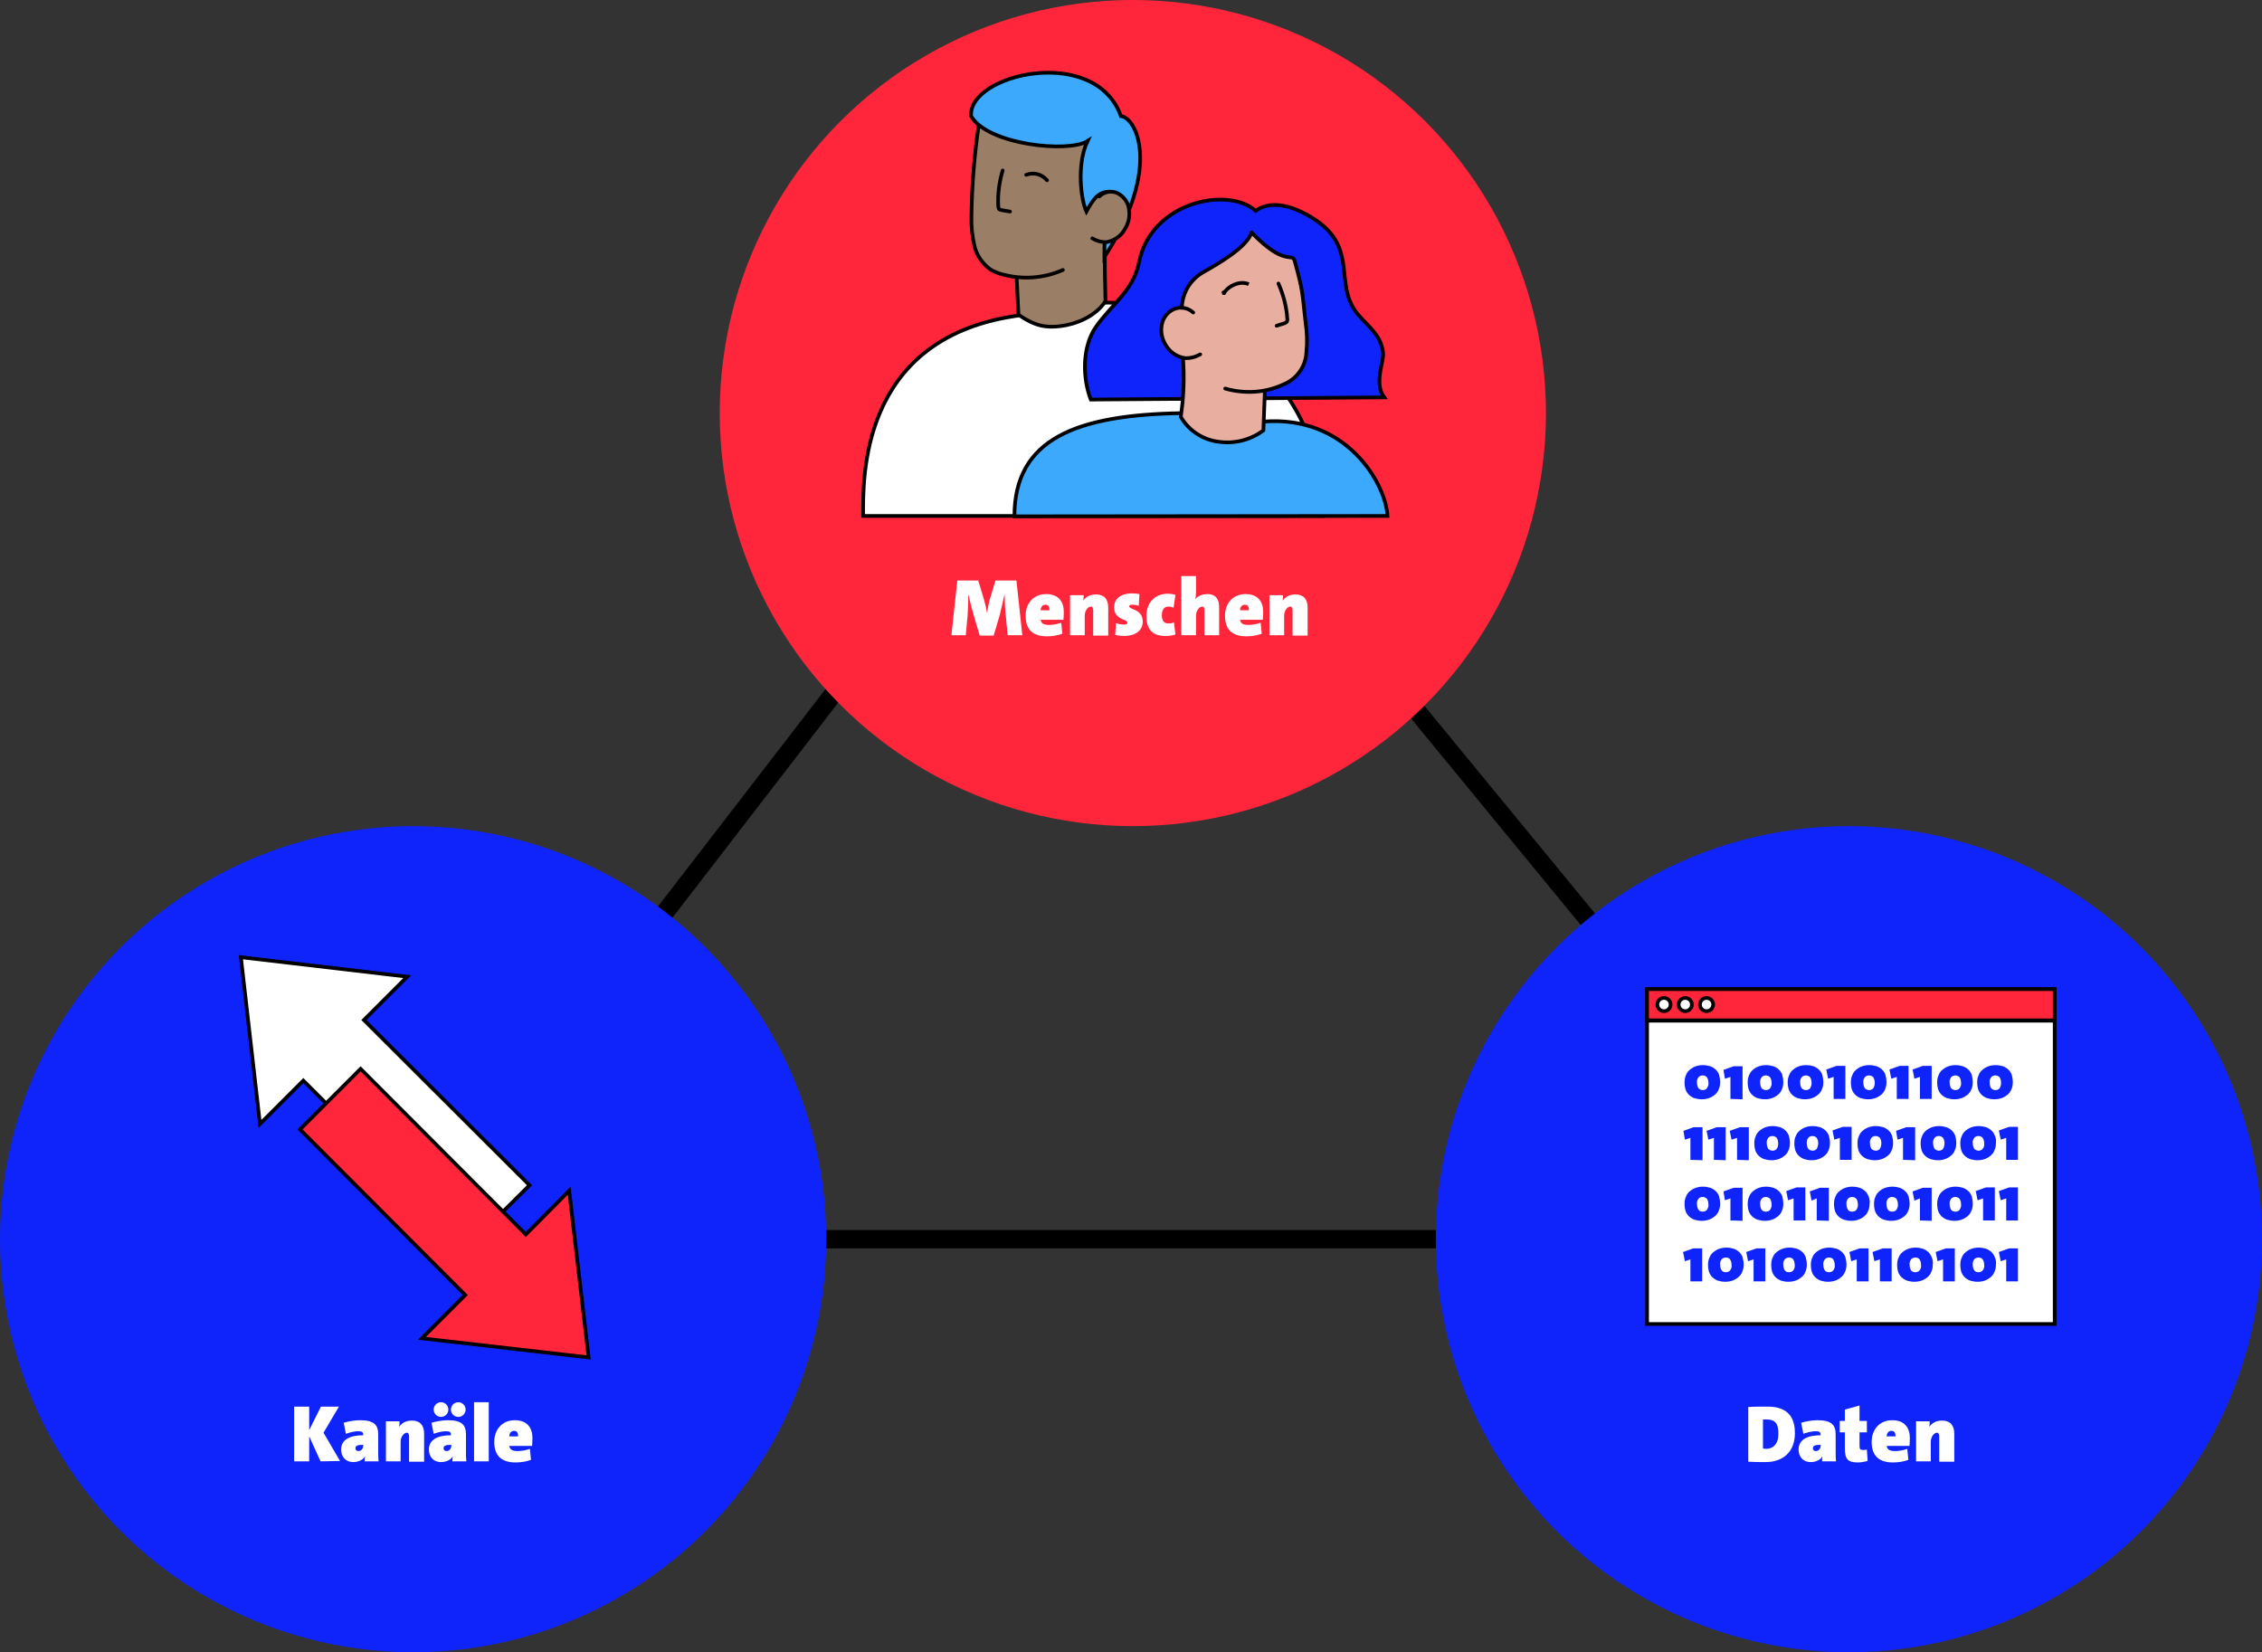 <?xml version="1.0" encoding="UTF-8"?> <!-- Generator: Adobe Illustrator 25.3.1, SVG Export Plug-In . SVG Version: 6.00 Build 0) --> <svg xmlns="http://www.w3.org/2000/svg" xmlns:xlink="http://www.w3.org/1999/xlink" version="1.1" id="Ebene_1" x="0px" y="0px" viewBox="0 0 616 450" style="enable-background:new 0 0 616 450;" xml:space="preserve"><rect x="0" y="0" width="616" height="450" fill="#333333" stroke="none"/> <style type="text/css"> .st0{fill:none;stroke:#000000;stroke-width:5;} .st1{fill:#0F24FB;} .st2{fill:#FF263B;} .st3{enable-background:new ;} .st4{fill:#FFFFFF;} .st5{fill:#FFFFFF;stroke:#000000;stroke-miterlimit:10;} .st6{fill:#FF263B;stroke:#000000;stroke-miterlimit:10;} .st7{fill:none;stroke:#000000;stroke-miterlimit:10;} .st8{fill:#3CA9FC;stroke:#000000;stroke-miterlimit:10;} .st9{fill:#0F24FB;stroke:#000000;stroke-miterlimit:10;} .st10{fill:#9B7E66;} .st11{fill:none;stroke:#000000;stroke-linecap:round;stroke-linejoin:round;} .st12{fill:#E8AFA1;} .st13{fill:none;stroke:#000001;stroke-miterlimit:10;} </style> <g id="Grafik" transform="translate(-412 -4278)"> <path id="Pfad_20977" class="st0" d="M524.5,4615.5H916l-202-245.9L524.5,4615.5z"></path> <circle id="Ellipse_94" class="st1" cx="524.5" cy="4615.5" r="112.5"></circle> <circle id="Ellipse_105" class="st1" cx="915.5" cy="4615.5" r="112.5"></circle> <circle id="Ellipse_106" class="st2" cx="720.5" cy="4390.5" r="112.5"></circle> <g class="st3"> <path class="st4" d="M686.4,4451l-0.5-5.3c-0.2-1.6-0.3-3.8-0.3-5.6h-0.1c-0.4,1.8-0.8,3.7-1.3,5.6l-1.6,5.4h-3.8l-1.6-5.4 c-0.4-1.3-1.1-4-1.4-5.6h-0.1c0,1.6-0.1,3.9-0.2,5.6l-0.5,5.3h-3.9l1.6-14.9h5.7l1.6,5.3c0.3,1,0.6,2.4,0.8,3.6l0,0 c0.2-1.2,0.4-2.5,0.7-3.6l1.6-5.3h5.7l1.6,14.9H686.4z"></path> <path class="st4" d="M701.3,4450.6c-1.3,0.5-2.9,0.7-4.2,0.7c-3.7,0-5.8-1.7-5.8-5.6c0-3.3,2.1-5.9,5.6-5.9c3.4,0,4.8,2.1,4.8,4.9 c0,1-0.1,2.1-0.1,2.1h-6.2c0.1,0.8,0.6,1.4,2.2,1.4c1.1,0,2.3-0.2,3.4-0.6L701.3,4450.6z M697.8,4444.2c0-1.1-0.4-1.5-1.1-1.5 c-0.8,0-1.3,0.6-1.3,1.5H697.8z"></path> <path class="st4" d="M709.7,4451v-6.8c0-0.6-0.2-1-0.6-1c-0.8,0-1.7,1.1-1.7,2.5v5.3h-4v-10.9h3.7c0,0.3,0,1-0.1,1.5l0,0 c0.7-1,1.8-1.7,3.5-1.7c2.2,0,3.3,1.3,3.3,3.6v7.6h-4.1L709.7,4451L709.7,4451z"></path> <path class="st4" d="M722.1,4443c-0.5-0.2-1.2-0.3-1.8-0.3s-0.8,0.2-0.8,0.4c0,1,3.7,0.7,3.7,4.2c0,2.2-1.7,3.9-5.1,3.9 c-0.9,0-1.7-0.1-2.4-0.3l0.2-3.2c0.7,0.3,1.6,0.4,2.3,0.4c0.6,0,0.8-0.2,0.8-0.5c0-1.1-3.6-0.7-3.6-4.2c0-2.1,1.5-3.8,5-3.8 c0.6,0,1.3,0.1,1.9,0.2L722.1,4443z"></path> <path class="st4" d="M732.1,4450.8c-0.8,0.3-1.8,0.4-2.8,0.4c-3.7,0-5.1-2.1-5.1-5.4c0-3.7,2.3-6.1,5.9-6.1c0.6,0,1.3,0.1,2,0.3 l-0.5,3.5c-0.5-0.2-0.9-0.3-1.4-0.3c-1.2,0-1.8,0.9-1.8,2.4s0.7,2.2,1.8,2.2c0.5,0,1.1-0.1,1.5-0.3L732.1,4450.8z"></path> <path class="st4" d="M740,4451v-6.9c0-0.5-0.2-0.9-0.6-0.9c-0.9,0-1.7,1.3-1.7,2.5v5.3h-4v-16.1h4v4c0,0.6,0,1.5-0.2,2.3l0,0 c0.6-0.8,1.8-1.4,3.3-1.4c2.4,0,3.2,1.6,3.2,3.5v7.7H740z"></path> <path class="st4" d="M755.6,4450.6c-1.3,0.5-2.9,0.7-4.2,0.7c-3.7,0-5.8-1.7-5.8-5.6c0-3.3,2.1-5.9,5.6-5.9c3.4,0,4.8,2.1,4.8,4.9 c0,1-0.1,2.1-0.1,2.1h-6.2c0.1,0.8,0.6,1.4,2.2,1.4c1.1,0,2.3-0.2,3.4-0.6L755.6,4450.6z M752.1,4444.2c0-1.1-0.4-1.5-1.1-1.5 c-0.8,0-1.3,0.6-1.3,1.5H752.1z"></path> <path class="st4" d="M764,4451v-6.8c0-0.6-0.2-1-0.6-1c-0.8,0-1.7,1.1-1.7,2.5v5.3h-4v-10.9h3.7c0,0.3,0,1-0.1,1.5l0,0 c0.7-1,1.8-1.7,3.5-1.7c2.2,0,3.3,1.3,3.3,3.6v7.6H764V4451z"></path> </g> <g class="st3"> <path class="st4" d="M888.1,4661.2c1.2-0.1,3.2-0.1,5.3-0.1c4.3,0,7.4,1.8,7.4,7.2c0,5.1-3.2,7.9-8,7.9c-1.6,0-3.2,0-4.7-0.1 V4661.2z M892.1,4672.5c0.2,0,0.5,0.1,0.9,0.1c1.8,0,3.3-1.3,3.3-4c0-2.3-0.4-4-3.2-4c-0.5,0-0.7,0-1,0V4672.5z"></path> <path class="st4" d="M908.2,4676c0-0.4,0-0.9,0.1-1.4l0,0c-0.5,1-1.8,1.6-3.2,1.6c-2.2,0-3.3-1.6-3.3-3.4c0-2.9,2.7-3.9,6-3.9 v-0.2c0-0.7-0.4-0.9-1.4-0.9c-0.9,0-2.2,0.3-3.3,0.7l-0.6-3c1.3-0.4,3-0.7,4.4-0.7c3.9,0,5,1.3,5,3.9v5c0,0.7,0,1.5,0.1,2.3H908.2 z M907.8,4671.5c-1.7,0-2.1,0.3-2.1,1c0,0.4,0.3,0.7,0.8,0.7c0.8,0,1.3-0.7,1.3-1.4V4671.5z"></path> <path class="st4" d="M920.6,4675.9c-0.8,0.2-1.8,0.4-2.6,0.4c-2.7,0-3.6-0.8-3.6-3.8v-4.4H913v-3.1h1.4v-3.1l4-1.1v4.2h2v3.1h-2 v3.8c0,0.8,0.3,1,0.9,1c0.4,0,0.7,0,1.1-0.1L920.6,4675.9z"></path> <path class="st4" d="M931.7,4675.6c-1.3,0.5-2.9,0.7-4.2,0.7c-3.7,0-5.8-1.7-5.8-5.6c0-3.3,2.1-5.9,5.6-5.9c3.4,0,4.8,2.1,4.8,4.9 c0,1-0.1,2.1-0.1,2.1h-6.2c0.1,0.8,0.6,1.4,2.2,1.4c1.1,0,2.3-0.2,3.4-0.6L931.7,4675.6z M928.2,4669.2c0-1.1-0.4-1.5-1.1-1.5 c-0.8,0-1.3,0.6-1.3,1.5H928.2z"></path> <path class="st4" d="M940.1,4676v-6.8c0-0.6-0.2-1-0.6-1c-0.8,0-1.7,1.1-1.7,2.5v5.3h-4v-10.9h3.7c0,0.3,0,1-0.1,1.5l0,0 c0.7-1,1.8-1.7,3.5-1.7c2.2,0,3.3,1.3,3.3,3.6v7.6h-4.1L940.1,4676L940.1,4676z"></path> </g> <g class="st3"> <path class="st4" d="M499.3,4676l-3.1-6.8v6.8h-4.1v-14.9h4.1v6.4l3.2-6.4h4.9l-4.2,7.1l4.5,7.7L499.3,4676L499.3,4676z"></path> <path class="st4" d="M511.3,4676c0-0.4,0-0.9,0.1-1.4l0,0c-0.5,1-1.8,1.6-3.2,1.6c-2.2,0-3.3-1.6-3.3-3.4c0-2.9,2.7-3.9,6-3.9 v-0.2c0-0.7-0.4-0.9-1.4-0.9c-0.9,0-2.2,0.3-3.3,0.7l-0.6-3c1.3-0.4,3-0.7,4.4-0.7c3.9,0,5,1.3,5,3.9v5c0,0.7,0,1.5,0.1,2.3H511.3 z M510.9,4671.5c-1.7,0-2.1,0.3-2.1,1c0,0.4,0.3,0.7,0.8,0.7c0.8,0,1.3-0.7,1.3-1.4L510.9,4671.5L510.9,4671.5z"></path> <path class="st4" d="M523.4,4676v-6.8c0-0.6-0.2-1-0.6-1c-0.8,0-1.7,1.1-1.7,2.5v5.3h-4v-10.9h3.7c0,0.3,0,1-0.1,1.5l0,0 c0.7-1,1.8-1.7,3.5-1.7c2.2,0,3.3,1.3,3.3,3.6v7.6h-4.1L523.4,4676L523.4,4676z"></path> <path class="st4" d="M535.2,4676c0-0.4,0-0.9,0.1-1.4l0,0c-0.5,1-1.8,1.6-3.2,1.6c-2.2,0-3.3-1.6-3.3-3.4c0-2.9,2.7-3.9,6-3.9 v-0.2c0-0.7-0.4-0.9-1.4-0.9c-0.9,0-2.2,0.3-3.3,0.7l-0.6-3c1.3-0.4,3-0.7,4.4-0.7c3.9,0,5,1.3,5,3.9v5c0,0.7,0,1.5,0.1,2.3H535.2 z M532.1,4663.9c-1.1,0-2-0.9-2-2s0.9-2,2-2s2,0.9,2,2S533.2,4663.9,532.1,4663.9z M534.9,4671.5c-1.7,0-2.1,0.3-2.1,1 c0,0.4,0.3,0.7,0.8,0.7c0.8,0,1.3-0.7,1.3-1.4V4671.5z M536.8,4663.9c-1.1,0-2-0.9-2-2s0.9-2,2-2s2,0.9,2,2 S537.9,4663.9,536.8,4663.9z"></path> <path class="st4" d="M541.1,4676v-16.1h4v16.1H541.1z"></path> <path class="st4" d="M556.6,4675.6c-1.3,0.5-2.9,0.7-4.2,0.7c-3.7,0-5.8-1.7-5.8-5.6c0-3.3,2.1-5.9,5.6-5.9c3.4,0,4.8,2.1,4.8,4.9 c0,1-0.1,2.1-0.1,2.1h-6.2c0.1,0.8,0.6,1.4,2.2,1.4c1.1,0,2.3-0.2,3.4-0.6L556.6,4675.6z M553.1,4669.2c0-1.1-0.4-1.5-1.1-1.5 c-0.8,0-1.3,0.6-1.3,1.5H553.1z"></path> </g> <g id="Gruppe_5041" transform="translate(800.343 4502.992)"> <rect id="Rechteck_14" x="60.2" y="44.4" class="st5" width="111" height="91.2"></rect> <rect id="Rechteck_15" x="60.2" y="44.4" class="st6" width="111" height="8.6"></rect> <line id="Linie_14" class="st7" x1="60.2" y1="52.9" x2="171.2" y2="52.9"></line> <circle id="Ellipse_24" class="st5" cx="64.8" cy="48.6" r="1.8"></circle> <circle id="Ellipse_25" class="st5" cx="70.6" cy="48.6" r="1.8"></circle> <circle id="Ellipse_26" class="st5" cx="76.4" cy="48.6" r="1.8"></circle> <path id="Pfad_20976" class="st1" d="M80.1,69.7c0,0.7-0.1,1.4-0.4,2c-0.2,0.6-0.6,1.1-1.1,1.5s-1,0.7-1.6,0.9 c-0.6,0.2-1.2,0.3-1.9,0.3c-0.7,0-1.3-0.1-2-0.3c-1.1-0.4-2-1.2-2.4-2.3c-0.2-0.6-0.3-1.3-0.3-2s0.1-1.4,0.4-2 c0.2-0.6,0.6-1.1,1.1-1.5s1-0.7,1.6-0.9c0.6-0.2,1.2-0.3,1.9-0.3c0.7,0,1.3,0.1,2,0.3c1.1,0.4,2,1.2,2.4,2.3 C80,68.4,80.1,69.1,80.1,69.7z M76.9,69.9c0-0.5-0.1-1-0.4-1.5c-0.3-0.3-0.7-0.5-1.2-0.5c-0.4,0-0.9,0.2-1.1,0.5 c-0.3,0.4-0.5,0.9-0.4,1.5c0,0.5,0.1,1,0.4,1.5c0.3,0.3,0.7,0.5,1.2,0.5c0.4,0,0.9-0.2,1.1-0.5C76.8,70.9,77,70.4,76.9,69.9z M82.9,74.3v-6l-1.5,0.5L81,66.4l2.8-1h2.4v9L82.9,74.3L82.9,74.3z M97.3,69.7c0,0.7-0.1,1.4-0.4,2c-0.2,0.6-0.6,1.1-1.1,1.5 s-1,0.7-1.6,0.9c-0.6,0.2-1.2,0.3-1.9,0.3c-0.7,0-1.3-0.1-2-0.3c-1.1-0.4-2-1.2-2.4-2.3c-0.2-0.6-0.3-1.3-0.3-2s0.1-1.4,0.4-2 c0.2-0.6,0.6-1.1,1.1-1.5s1-0.7,1.6-0.9c0.6-0.2,1.2-0.3,1.9-0.3c0.7,0,1.3,0.1,2,0.3c1.1,0.4,2,1.2,2.4,2.3 C97.2,68.4,97.3,69.1,97.3,69.7z M94.1,69.9c0-0.5-0.1-1-0.4-1.5c-0.3-0.3-0.7-0.5-1.2-0.5c-0.4,0-0.9,0.2-1.1,0.5 c-0.3,0.4-0.5,0.9-0.4,1.5c0,0.5,0.1,1,0.4,1.5c0.3,0.3,0.7,0.5,1.2,0.5c0.4,0,0.9-0.2,1.1-0.5C94,70.9,94.2,70.4,94.1,69.9z M108.2,69.7c0,0.7-0.1,1.4-0.4,2c-0.2,0.6-0.6,1.1-1.1,1.5s-1,0.7-1.6,0.9c-0.6,0.2-1.2,0.3-1.9,0.3c-0.7,0-1.3-0.1-2-0.3 c-1.1-0.4-2-1.2-2.4-2.3c-0.2-0.6-0.3-1.3-0.3-2s0.1-1.4,0.4-2c0.2-0.6,0.6-1.1,1.1-1.5s1-0.7,1.6-0.9c0.6-0.2,1.2-0.3,1.9-0.3 c0.7,0,1.3,0.1,2,0.3c1.1,0.4,2,1.2,2.4,2.3C108.1,68.4,108.2,69.1,108.2,69.7z M105,69.9c0-0.5-0.1-1-0.4-1.5 c-0.3-0.3-0.7-0.5-1.2-0.5c-0.4,0-0.9,0.2-1.1,0.5c-0.3,0.4-0.5,0.9-0.4,1.5c0,0.5,0.1,1,0.4,1.5c0.3,0.3,0.7,0.5,1.2,0.5 c0.4,0,0.9-0.2,1.1-0.5C104.9,70.9,105,70.4,105,69.9z M111,74.3v-6l-1.5,0.5l-0.5-2.5l2.8-1h2.4v9H111z M125.4,69.7 c0,0.7-0.1,1.4-0.4,2c-0.2,0.6-0.6,1.1-1.1,1.5s-1,0.7-1.6,0.9c-0.6,0.2-1.2,0.3-1.9,0.3c-0.7,0-1.3-0.1-2-0.3 c-1.1-0.4-2-1.2-2.4-2.3c-0.2-0.6-0.3-1.3-0.3-2s0.1-1.4,0.4-2c0.2-0.6,0.6-1.1,1.1-1.5s1-0.7,1.6-0.9c0.6-0.2,1.2-0.3,1.9-0.3 c0.7,0,1.3,0.1,2,0.3c1.1,0.4,2,1.2,2.4,2.3C125.3,68.4,125.4,69.1,125.4,69.7z M122.2,69.9c0-0.5-0.1-1-0.4-1.5 c-0.3-0.3-0.7-0.5-1.2-0.5c-0.4,0-0.9,0.2-1.1,0.5c-0.3,0.4-0.5,0.9-0.4,1.5c0,0.5,0.1,1,0.4,1.5c0.3,0.3,0.7,0.5,1.2,0.5 c0.4,0,0.9-0.2,1.1-0.5C122.1,70.9,122.2,70.4,122.2,69.9L122.2,69.9z M128.2,74.3v-6l-1.5,0.5l-0.5-2.5l2.8-1h2.4v9H128.2z M134.5,74.3v-6l-1.5,0.5l-0.5-2.5l2.8-1h2.4v9H134.5z M148.9,69.7c0,0.7-0.1,1.4-0.4,2c-0.2,0.6-0.6,1.1-1.1,1.5s-1,0.7-1.6,0.9 c-0.6,0.2-1.2,0.3-1.9,0.3s-1.3-0.1-2-0.3c-1.1-0.4-2-1.2-2.4-2.3c-0.2-0.6-0.3-1.3-0.3-2s0.1-1.4,0.4-2c0.2-0.6,0.6-1.1,1.1-1.5 s1-0.7,1.6-0.9c0.6-0.2,1.2-0.3,1.9-0.3s1.3,0.1,2,0.3c1.1,0.4,2,1.2,2.4,2.3C148.8,68.4,148.9,69.1,148.9,69.7L148.9,69.7z M145.7,69.9c0-0.5-0.1-1-0.4-1.5c-0.3-0.3-0.7-0.5-1.2-0.5c-0.4,0-0.9,0.2-1.1,0.5c-0.3,0.4-0.5,0.9-0.4,1.5c0,0.5,0.1,1,0.4,1.5 c0.3,0.3,0.7,0.5,1.2,0.5c0.4,0,0.9-0.2,1.1-0.5C145.6,70.9,145.8,70.4,145.7,69.9L145.7,69.9z M159.8,69.7c0,0.7-0.1,1.4-0.4,2 c-0.2,0.6-0.6,1.1-1.1,1.5s-1,0.7-1.6,0.9c-0.6,0.2-1.2,0.3-1.9,0.3s-1.3-0.1-2-0.3c-1.1-0.4-2-1.2-2.4-2.3 c-0.2-0.6-0.3-1.3-0.3-2s0.1-1.4,0.4-2c0.2-0.6,0.6-1.1,1.1-1.5s1-0.7,1.6-0.9c0.6-0.2,1.2-0.3,1.9-0.3s1.3,0.1,2,0.3 c1.1,0.4,2,1.2,2.4,2.3C159.7,68.4,159.8,69.1,159.8,69.7L159.8,69.7z M156.6,69.9c0-0.5-0.1-1-0.4-1.5c-0.3-0.3-0.7-0.5-1.2-0.5 c-0.4,0-0.9,0.2-1.1,0.5c-0.3,0.4-0.5,0.9-0.4,1.5c0,0.5,0.1,1,0.4,1.5c0.3,0.3,0.7,0.5,1.2,0.5c0.4,0,0.9-0.2,1.1-0.5 C156.5,70.9,156.6,70.4,156.6,69.9L156.6,69.9z M72,90.9v-6l-1.5,0.5L70.1,83l2.8-1h2.4v9L72,90.9z M78.4,90.9v-6l-1.5,0.5 L76.4,83l2.8-1h2.4v9L78.4,90.9z M84.7,90.9v-6l-1.5,0.5L82.7,83l2.8-1h2.4v9L84.7,90.9z M99.1,86.3c0,0.7-0.1,1.4-0.4,2 c-0.2,0.6-0.6,1.1-1.1,1.5s-1,0.7-1.6,0.9c-0.6,0.2-1.2,0.3-1.9,0.3c-0.7,0-1.3-0.1-2-0.3c-1.1-0.4-2-1.2-2.4-2.3 c-0.2-0.6-0.3-1.3-0.3-2s0.1-1.4,0.4-2c0.2-0.6,0.6-1.1,1.1-1.5s1-0.7,1.6-0.9c0.6-0.2,1.2-0.3,1.9-0.3c0.7,0,1.3,0.1,2,0.3 c1.1,0.4,2,1.2,2.4,2.3C99,85,99.1,85.6,99.1,86.3z M95.9,86.4c0-0.5-0.1-1-0.4-1.5c-0.3-0.3-0.7-0.5-1.2-0.5 c-0.4,0-0.9,0.2-1.1,0.5c-0.3,0.4-0.5,0.9-0.4,1.5c0,0.5,0.1,1,0.4,1.5c0.3,0.3,0.7,0.5,1.2,0.5c0.4,0,0.9-0.2,1.1-0.5 C95.8,87.5,95.9,87,95.9,86.4L95.9,86.4z M110,86.3c0,0.7-0.1,1.4-0.4,2c-0.2,0.6-0.6,1.1-1.1,1.5s-1,0.7-1.6,0.9 c-0.6,0.2-1.2,0.3-1.9,0.3c-0.7,0-1.3-0.1-2-0.3c-1.1-0.4-2-1.2-2.4-2.3c-0.2-0.6-0.3-1.3-0.3-2s0.1-1.4,0.4-2 c0.2-0.6,0.6-1.1,1.1-1.5s1-0.7,1.6-0.9c0.6-0.2,1.2-0.3,1.9-0.3c0.7,0,1.3,0.1,2,0.3c1.1,0.4,2,1.2,2.4,2.3 C109.9,85,110,85.6,110,86.3z M106.8,86.4c0-0.5-0.1-1-0.4-1.5c-0.3-0.3-0.7-0.5-1.2-0.5c-0.4,0-0.9,0.2-1.1,0.5 c-0.3,0.4-0.5,0.9-0.4,1.5c0,0.5,0.1,1,0.4,1.5c0.3,0.3,0.7,0.5,1.2,0.5c0.4,0,0.9-0.2,1.1-0.5C106.6,87.5,106.8,87,106.8,86.4 L106.8,86.4z M112.7,90.9v-6l-1.5,0.5l-0.5-2.5l2.8-1h2.4v9H112.7z M127.2,86.3c0,0.7-0.1,1.4-0.4,2c-0.2,0.6-0.6,1.1-1.1,1.5 s-1,0.7-1.6,0.9c-0.6,0.2-1.2,0.3-1.9,0.3c-0.7,0-1.3-0.1-2-0.3c-1.1-0.4-2-1.2-2.4-2.3c-0.2-0.6-0.3-1.3-0.3-2s0.1-1.4,0.4-2 c0.2-0.6,0.6-1.1,1.1-1.5s1-0.7,1.6-0.9c0.6-0.2,1.2-0.3,1.9-0.3c0.7,0,1.3,0.1,2,0.3c1.1,0.4,2,1.2,2.4,2.3 C127.1,85,127.2,85.6,127.2,86.3L127.2,86.3z M124,86.4c0-0.5-0.1-1-0.4-1.5c-0.3-0.3-0.7-0.5-1.2-0.5c-0.4,0-0.9,0.2-1.1,0.5 c-0.3,0.4-0.5,0.9-0.4,1.5c0,0.5,0.1,1,0.4,1.5c0.3,0.3,0.7,0.5,1.2,0.5c0.4,0,0.9-0.2,1.1-0.5C123.8,87.5,124,87,124,86.4 L124,86.4z M129.9,90.9v-6l-1.5,0.5L128,83l2.8-1h2.4v9L129.9,90.9z M144.4,86.3c0,0.7-0.1,1.4-0.4,2c-0.2,0.6-0.6,1.1-1.1,1.5 s-1,0.7-1.6,0.9c-0.6,0.2-1.2,0.3-1.9,0.3s-1.3-0.1-2-0.3c-1.1-0.4-2-1.2-2.4-2.3c-0.2-0.6-0.3-1.3-0.3-2s0.1-1.4,0.4-2 c0.2-0.6,0.6-1.1,1.1-1.5s1-0.7,1.6-0.9c0.6-0.2,1.2-0.3,1.9-0.3s1.3,0.1,2,0.3c1.1,0.4,2,1.2,2.4,2.3 C144.3,85,144.4,85.6,144.4,86.3L144.4,86.3z M141.2,86.4c0-0.5-0.1-1-0.4-1.5c-0.3-0.3-0.7-0.5-1.2-0.5c-0.4,0-0.9,0.2-1.1,0.5 c-0.3,0.4-0.5,0.9-0.4,1.5c0,0.5,0.1,1,0.4,1.5c0.3,0.3,0.7,0.5,1.2,0.5c0.4,0,0.9-0.2,1.1-0.5C141,87.5,141.2,87,141.2,86.4 L141.2,86.4z M155.2,86.3c0,0.7-0.1,1.4-0.4,2c-0.2,0.6-0.6,1.1-1.1,1.5s-1,0.7-1.6,0.9c-0.6,0.2-1.2,0.3-1.9,0.3s-1.3-0.1-2-0.3 c-1.1-0.4-2-1.2-2.4-2.3c-0.2-0.6-0.3-1.3-0.3-2s0.1-1.4,0.4-2c0.2-0.6,0.6-1.1,1.1-1.5s1-0.7,1.6-0.9c0.6-0.2,1.2-0.3,1.9-0.3 s1.3,0.1,2,0.3c1.1,0.4,2,1.2,2.4,2.3C155.2,85,155.3,85.6,155.2,86.3z M152,86.4c0-0.5-0.1-1-0.4-1.5c-0.3-0.3-0.7-0.5-1.2-0.5 c-0.4,0-0.9,0.2-1.1,0.5c-0.3,0.4-0.5,0.9-0.4,1.5c0,0.5,0.1,1,0.4,1.5c0.3,0.3,0.7,0.5,1.2,0.5c0.4,0,0.9-0.2,1.1-0.5 C151.9,87.5,152.1,87,152,86.4L152,86.4z M158,90.9v-6l-1.5,0.5l-0.5-2.5l2.8-1h2.4v9H158z M80.1,102.8c0,0.7-0.1,1.4-0.4,2 c-0.2,0.6-0.6,1.1-1.1,1.5s-1,0.7-1.6,0.9c-0.6,0.2-1.2,0.3-1.9,0.3c-0.7,0-1.3-0.1-2-0.3c-1.1-0.4-2-1.2-2.4-2.3 c-0.2-0.6-0.3-1.3-0.3-2s0.1-1.4,0.4-2c0.2-0.6,0.6-1.1,1.1-1.5s1-0.7,1.6-0.9c0.6-0.2,1.2-0.3,1.9-0.3c0.7,0,1.3,0.1,2,0.3 c1.1,0.4,2,1.2,2.4,2.3C80,101.5,80.1,102.2,80.1,102.8z M76.9,103c0-0.5-0.1-1-0.4-1.5c-0.3-0.3-0.7-0.5-1.2-0.5 c-0.4,0-0.9,0.2-1.1,0.5c-0.3,0.4-0.5,0.9-0.4,1.5c0,0.5,0.1,1,0.4,1.5c0.3,0.4,0.7,0.5,1.2,0.5c0.4,0,0.9-0.2,1.1-0.5 C76.8,104,77,103.5,76.9,103L76.9,103z M82.9,107.4v-6l-1.5,0.5L81,99.5l2.8-1h2.4v9L82.9,107.4L82.9,107.4z M97.3,102.8 c0,0.7-0.1,1.4-0.4,2c-0.2,0.6-0.6,1.1-1.1,1.5s-1,0.7-1.6,0.9c-0.6,0.2-1.2,0.3-1.9,0.3c-0.7,0-1.3-0.1-2-0.3 c-1.1-0.4-2-1.2-2.4-2.3c-0.2-0.6-0.3-1.3-0.3-2s0.1-1.4,0.4-2c0.2-0.6,0.6-1.1,1.1-1.5s1-0.7,1.6-0.9c0.6-0.2,1.2-0.3,1.9-0.3 c0.7,0,1.3,0.1,2,0.3c1.1,0.4,2,1.2,2.4,2.3C97.2,101.5,97.3,102.2,97.3,102.8z M94.1,103c0-0.5-0.1-1-0.4-1.5 c-0.3-0.3-0.7-0.5-1.2-0.5c-0.4,0-0.9,0.2-1.1,0.5c-0.3,0.4-0.5,0.9-0.4,1.5c0,0.5,0.1,1,0.4,1.5c0.3,0.4,0.7,0.5,1.2,0.5 c0.4,0,0.9-0.2,1.1-0.5C94,104,94.2,103.5,94.1,103L94.1,103z M100.1,107.4v-6l-1.5,0.5l-0.5-2.5l2.8-1h2.4v9H100.1z M106.4,107.4 v-6L105,102l-0.5-2.5l2.8-1h2.4v9L106.4,107.4z M120.8,102.8c0,0.7-0.1,1.4-0.4,2c-0.2,0.6-0.6,1.1-1.1,1.5s-1,0.7-1.6,0.9 c-0.6,0.2-1.2,0.3-1.9,0.3c-0.7,0-1.3-0.1-2-0.3c-1.1-0.4-2-1.2-2.4-2.3c-0.2-0.6-0.3-1.3-0.3-2s0.1-1.4,0.4-2 c0.2-0.6,0.6-1.1,1.1-1.5s1-0.7,1.6-0.9c0.6-0.2,1.2-0.3,1.9-0.3c0.7,0,1.3,0.1,2,0.3c1.1,0.4,2,1.2,2.4,2.3 C120.8,101.5,120.9,102.2,120.8,102.8L120.8,102.8z M117.6,103c0-0.5-0.1-1-0.4-1.5c-0.3-0.3-0.7-0.5-1.2-0.5 c-0.4,0-0.9,0.2-1.1,0.5c-0.3,0.4-0.5,0.9-0.4,1.5c0,0.5,0.1,1,0.4,1.5c0.3,0.4,0.7,0.5,1.2,0.5c0.4,0,0.9-0.2,1.1-0.5 C117.5,104,117.7,103.5,117.6,103L117.6,103z M131.7,102.8c0,0.7-0.1,1.4-0.4,2c-0.2,0.6-0.6,1.1-1.1,1.5s-1,0.7-1.6,0.9 c-0.6,0.2-1.2,0.3-1.9,0.3c-0.7,0-1.3-0.1-2-0.3c-1.1-0.4-2-1.2-2.4-2.3c-0.2-0.6-0.3-1.3-0.3-2s0.1-1.4,0.4-2 c0.2-0.6,0.6-1.1,1.1-1.5s1-0.7,1.6-0.9c0.6-0.2,1.2-0.3,1.9-0.3c0.7,0,1.3,0.1,2,0.3c1.1,0.4,2,1.2,2.4,2.3 C131.6,101.5,131.7,102.2,131.7,102.8L131.7,102.8z M128.5,103c0-0.5-0.1-1-0.4-1.5c-0.3-0.3-0.7-0.5-1.2-0.5 c-0.4,0-0.9,0.2-1.1,0.5c-0.3,0.4-0.5,0.9-0.4,1.5c0,0.5,0.1,1,0.4,1.5c0.3,0.4,0.7,0.5,1.2,0.5c0.4,0,0.9-0.2,1.1-0.5 C128.4,104,128.6,103.5,128.5,103L128.5,103z M134.5,107.4v-6L133,102l-0.5-2.5l2.8-1h2.4v9L134.5,107.4z M148.9,102.8 c0,0.7-0.1,1.4-0.4,2c-0.2,0.6-0.6,1.1-1.1,1.5s-1,0.7-1.6,0.9c-0.6,0.2-1.2,0.3-1.9,0.3s-1.3-0.1-2-0.3c-1.1-0.4-2-1.2-2.4-2.3 c-0.2-0.6-0.3-1.3-0.3-2s0.1-1.4,0.4-2c0.2-0.6,0.6-1.1,1.1-1.5s1-0.7,1.6-0.9c0.6-0.2,1.2-0.3,1.9-0.3s1.3,0.1,2,0.3 c1.1,0.4,2,1.2,2.4,2.3C148.8,101.5,148.9,102.2,148.9,102.8L148.9,102.8z M145.7,103c0-0.5-0.1-1-0.4-1.5 c-0.3-0.3-0.7-0.5-1.2-0.5c-0.4,0-0.9,0.2-1.1,0.5c-0.3,0.4-0.5,0.9-0.4,1.5c0,0.5,0.1,1,0.4,1.5c0.3,0.4,0.7,0.5,1.2,0.5 c0.4,0,0.9-0.2,1.1-0.5C145.6,104,145.8,103.5,145.7,103L145.7,103z M151.7,107.4v-6l-1.5,0.5l-0.5-2.5l2.8-1h2.4v9H151.7z M158,107.4v-6l-1.5,0.5l-0.5-2.5l2.8-1h2.4v9H158z M72,124v-6l-1.5,0.5L70,116l2.8-1h2.4v9H72z M86.5,119.4c0,0.7-0.1,1.4-0.4,2 c-0.2,0.6-0.6,1.1-1.1,1.5s-1,0.7-1.6,0.9c-0.6,0.2-1.2,0.3-1.9,0.3c-0.7,0-1.3-0.1-2-0.3c-1.1-0.4-2-1.2-2.4-2.3 c-0.2-0.6-0.3-1.3-0.3-2s0.1-1.4,0.4-2c0.2-0.6,0.6-1.1,1.1-1.5s1-0.7,1.6-0.9c0.6-0.2,1.2-0.3,1.9-0.3c0.7,0,1.3,0.1,2,0.3 c1.1,0.4,2,1.2,2.4,2.3C86.4,118.1,86.5,118.7,86.5,119.4L86.5,119.4z M83.2,119.5c0-0.5-0.1-1-0.4-1.5c-0.3-0.4-0.7-0.5-1.2-0.5 c-0.4,0-0.9,0.2-1.1,0.5c-0.3,0.4-0.5,0.9-0.4,1.5c0,0.5,0.1,1,0.4,1.5c0.3,0.4,0.7,0.5,1.2,0.5c0.4,0,0.9-0.2,1.1-0.5 C83.1,120.6,83.3,120.1,83.2,119.5L83.2,119.5z M89.2,124v-6l-1.5,0.5l-0.5-2.5l2.8-1h2.4v9H89.2z M103.7,119.4 c0,0.7-0.1,1.4-0.4,2c-0.2,0.6-0.6,1.1-1.1,1.5s-1,0.7-1.6,0.9c-0.6,0.2-1.2,0.3-1.9,0.3c-0.7,0-1.3-0.1-2-0.3 c-1.1-0.4-2-1.2-2.4-2.3c-0.2-0.6-0.3-1.3-0.3-2s0.1-1.4,0.4-2c0.2-0.6,0.6-1.1,1.1-1.5s1-0.7,1.6-0.9c0.6-0.2,1.2-0.3,1.9-0.3 c0.7,0,1.3,0.1,2,0.3c1.1,0.4,2,1.2,2.4,2.3C103.6,118.1,103.7,118.7,103.7,119.4L103.7,119.4z M100.4,119.5c0-0.5-0.1-1-0.4-1.5 c-0.3-0.4-0.7-0.5-1.2-0.5c-0.4,0-0.9,0.2-1.1,0.5c-0.3,0.4-0.5,0.9-0.4,1.5c0,0.5,0.1,1,0.4,1.5c0.3,0.4,0.7,0.5,1.2,0.5 c0.4,0,0.9-0.2,1.1-0.5C100.3,120.6,100.5,120.1,100.4,119.5L100.4,119.5z M114.5,119.4c0,0.7-0.1,1.4-0.4,2 c-0.2,0.6-0.6,1.1-1.1,1.5s-1,0.7-1.6,0.9c-0.6,0.2-1.2,0.3-1.9,0.3c-0.7,0-1.3-0.1-2-0.3c-1.1-0.4-2-1.2-2.4-2.3 c-0.2-0.6-0.3-1.3-0.3-2s0.1-1.4,0.4-2c0.2-0.6,0.6-1.1,1.1-1.5s1-0.7,1.6-0.9c0.6-0.2,1.2-0.3,1.9-0.3c0.7,0,1.3,0.1,2,0.3 c1.1,0.4,2,1.2,2.4,2.3C114.4,118.1,114.5,118.7,114.5,119.4L114.5,119.4z M111.3,119.5c0-0.5-0.1-1-0.4-1.5 c-0.3-0.4-0.7-0.5-1.2-0.5c-0.4,0-0.9,0.2-1.1,0.5c-0.3,0.4-0.5,0.9-0.4,1.5c0,0.5,0.1,1,0.4,1.5c0.3,0.4,0.7,0.5,1.2,0.5 c0.4,0,0.9-0.2,1.1-0.5C111.2,120.6,111.4,120.1,111.3,119.5L111.3,119.5z M117.3,124v-6l-1.5,0.5l-0.5-2.5l2.8-1h2.4v9H117.3z M123.6,124v-6l-1.5,0.5l-0.5-2.5l2.8-1h2.4v9H123.6z M138,119.4c0,0.7-0.1,1.4-0.4,2c-0.2,0.6-0.6,1.1-1.1,1.5s-1,0.7-1.6,0.9 c-0.6,0.2-1.2,0.3-1.9,0.3s-1.3-0.1-2-0.3c-1.1-0.4-2-1.2-2.4-2.3c-0.2-0.6-0.3-1.3-0.3-2s0.1-1.4,0.4-2c0.2-0.6,0.6-1.1,1.1-1.5 s1-0.7,1.6-0.9c0.6-0.2,1.2-0.3,1.9-0.3s1.3,0.1,2,0.3c1.1,0.4,2,1.2,2.4,2.3C138,118.1,138.1,118.7,138,119.4z M134.8,119.5 c0-0.5-0.1-1-0.4-1.5c-0.3-0.4-0.7-0.5-1.2-0.5c-0.4,0-0.9,0.2-1.1,0.5c-0.3,0.4-0.5,0.9-0.4,1.5c0,0.5,0.1,1,0.4,1.5 c0.3,0.4,0.7,0.5,1.2,0.5c0.4,0,0.9-0.2,1.1-0.5C134.7,120.6,134.9,120.1,134.8,119.5L134.8,119.5z M140.8,124v-6l-1.5,0.5 l-0.5-2.5l2.8-1h2.4v9H140.8z M155.2,119.4c0,0.7-0.1,1.4-0.4,2c-0.2,0.6-0.6,1.1-1.1,1.5s-1,0.7-1.6,0.9 c-0.6,0.2-1.2,0.3-1.9,0.3s-1.3-0.1-2-0.3c-1.1-0.4-2-1.2-2.4-2.3c-0.2-0.6-0.3-1.3-0.3-2s0.1-1.4,0.4-2c0.2-0.6,0.6-1.1,1.1-1.5 s1-0.7,1.6-0.9c0.6-0.2,1.2-0.3,1.9-0.3s1.3,0.1,2,0.3c1.1,0.4,2,1.2,2.4,2.3C155.2,118.1,155.3,118.7,155.2,119.4z M152,119.5 c0-0.5-0.1-1-0.4-1.5c-0.3-0.4-0.7-0.5-1.2-0.5c-0.4,0-0.9,0.2-1.1,0.5c-0.3,0.4-0.5,0.9-0.4,1.5c0,0.5,0.1,1,0.4,1.5 c0.3,0.4,0.7,0.5,1.2,0.5c0.4,0,0.9-0.2,1.1-0.5C151.9,120.6,152.1,120.1,152,119.5L152,119.5z M158,124v-6l-1.5,0.5L156,116 l2.8-1h2.4v9H158z"></path> </g> <g id="Gruppe_5053" transform="translate(413.852 4168.021)"> <path id="Pfad_20980" class="st5" d="M233.2,250.5c0-9.6-1.2-47.9,41.1-54.4c4.3-0.7,20-3.6,25.5-3.7c25.6,0,58.6,19.3,58.6,58.1 H233.2z"></path> <path id="Pfad_20981" class="st8" d="M376,250.5c-0.5-8.9-11.2-27.5-33.8-25.7c-5.8,0.5-13.9-2.5-22.4-2.3 c-28.4,0.5-45.4,6.9-45.4,28.1L376,250.5z"></path> <path id="Pfad_20982" class="st9" d="M295.2,218.8c-2.2-5.6-2.5-14.2,1.4-19.8c4.1-5.9,10.2-9.9,11.7-17.4 c3.2-16.8,24.4-20.9,31.8-14.2c6.4-4.7,16.8,2.2,19.6,5.2c7.2,7.5,2.1,16,8.5,23.3c2.9,3.3,6,5.4,6.6,10.1 c0.3,2.5-2.6,8.3,0.3,12.2L295.2,218.8z"></path> <path id="Pfad_20983" class="st10" d="M300.8,164.5c-2.1,9-2.6,18.3-1.2,27.5c-0.1-0.2-0.6,0.9-0.7,0.7c-4.9,5.9-12.5,7.5-19.5,5 c-1.4-0.5-2.8-1.2-4-2.1c-0.3-4.5-0.5-9.2-0.8-13.7c-0.2-5.5,0.9-11.1,3.3-16.1c2.3-4.7,6.5-8.7,11.5-9.5S302,159.3,300.8,164.5z"></path> <path id="Pfad_20984" class="st10" d="M263,172.8c0.1,2.6,0.4,5.4,1.7,7.6c1.5,2.4,4,4,6.8,4.5c2.7,0.5,5.5,0.6,8.2,0.2 c5.3-0.4,11.1-1.3,14.8-5.3c1.1-1.3,2.1-2.8,2.8-4.4c2.1-4.2,3.7-8.9,3.4-13.6c-0.4-7-4.9-13.3-10.6-16.9s-12.5-5.1-19.1-5.6 c-7.6-0.6-6.7,6.5-7.3,12.7C262.9,158.9,262.7,165.9,263,172.8z"></path> <path id="Pfad_20985" class="st11" d="M264.7,143.9c-1.2,8.2-1.9,16.6-2,24.9c-0.1,2.7,0.2,5.4,0.8,8.1c0.6,2.6,2.2,4.9,4.4,6.5 c1,0.6,2.1,1,3.2,1.3c5.5,1.5,11.3,1.1,16.5-1.2"></path> <path id="Pfad_20986" class="st11" d="M277.6,157.6c2-0.8,4.3-0.2,5.7,1.5"></path> <path id="Pfad_20987" class="st11" d="M271.2,156.4c-0.9,3.1-1.4,6.4-1.2,9.7c0,0.3,0.1,0.6,0.2,0.8c0.2,0.2,0.4,0.2,0.7,0.3 l2.3,0.4"></path> <path id="Pfad_20988" class="st7" d="M275,185.5l0.5,10.2c4.5,3.1,7.5,3.6,11.5,3.1s9.4-2.5,12.2-6.8c-0.1-4.8-0.3-9.7-0.1-16.1"></path> <path id="Pfad_20989" class="st8" d="M298.9,180c15.9-24.7,8.5-38.1,4.5-38.4c-7-19.6-41.7-11.4-40.8,0 c4.5,7.8,26.5,10.1,31.7,6.8c-3,6.4-1.8,15.9-0.3,19.2c1.8-3.3,3.3-5.6,6.6-5.4c1.1,0.1-1.3,9.7-1.6,12.5 C298.9,176.4,298.9,178.2,298.9,180z"></path> <path id="Pfad_20990" class="st10" d="M305.5,166.4c0.8,2.3-0.2,5.3-1.8,7.1c-1.6,1.8-4.1,2.6-6.4,2.2c-0.6-0.1-1.3-0.4-1.8-0.7 c-1.9-1.3-0.4-5.1,0.2-7.4C297.2,162.2,303,159.4,305.5,166.4z"></path> <path id="Pfad_20991" class="st11" d="M297.5,163.5c1.3-1.3,3.3-1.7,5-0.9c1.7,0.9,2.9,2.5,3.1,4.4c0.3,1.9-0.1,3.8-1.2,5.5 c-1,1.8-2.8,3-4.8,3.4c-1.4,0.1-2.8-0.3-4-1"></path> <path id="Pfad_20992" class="st12" d="M317.7,196.1c4.6,9.1,2.2,26.6,1.9,27.5c-0.1,0.4,0.6,0.9,0.6,0.9c4.7,5.9,11.3,7.3,18,4.8 c1.4-0.5,2.7-1.2,3.9-2.1c0.3-4.5,0.5-9.2,0.8-13.7c0.2-5.5-0.9-11-3.2-16.1c-2.2-4.7-6.2-8.7-11-9.5S315.4,191.4,317.7,196.1z"></path> <path id="Pfad_20993" class="st12" d="M354,202.2c0.3,2.5,0,4.9-1,7.2c-1.2,2.6-3.5,4.6-6.2,5.7c-2.3,0.9-4.8,1.5-7.3,1.6 c-5.1,0.3-9.6,0.2-13.5-3.3c-1.2-1.2-2.3-2.5-3.2-3.9c-2.5-3.9-4.5-8.3-4.8-13.1c-0.4-7,3.1-13.8,8.1-18.2s11.2-6.7,17.5-8.1 c7.2-1.6,6,5.6,7.4,11.6C352.5,188.4,353.5,195.3,354,202.2z"></path> <path id="Pfad_20994" class="st11" d="M346.3,187.2c1.3,3,2.2,6.2,2.4,9.5c0.1,0.3,0,0.6-0.1,0.9c-0.2,0.2-0.4,0.3-0.6,0.4 l-2.2,0.7"></path> <path id="Pfad_20995" class="st7" d="M342.6,216.7l-0.4,10.5c-3.5,2.6-7.8,3.7-12.1,3.1c-4.3-0.5-8.2-3-10.4-6.8 c0.8-5.3,1-10.7,0.6-16.1"></path> <path id="Pfad_20996" class="st1" d="M320.2,195c0.4-6.1,2-7.3,4.3-9.5s12.6-6.3,14.7-12.2c4.7,5.2,8,6.7,12.9,7.1 c0,0,0.8-9.3-2.4-11.9s-14.3,0.1-18.4,2.6s-14.2,11.6-14.8,17.4s1.5,7.8,1.5,7.8L320.2,195z"></path> <path id="Pfad_20997" class="st12" d="M314.8,198.3c-0.7,2.4-0.1,5.1,1.7,6.9c1.7,1.8,4.3,2.6,6.7,2.2c0.7-0.1,1.3-0.4,1.9-0.7 c2-1.3,0.4-5.1-0.2-7.4C323.4,193.8,317.5,190.7,314.8,198.3z"></path> <path id="Pfad_20998" class="st11" d="M323.1,195.1c-1.4-1.3-3.5-1.7-5.3-0.9s-3,2.5-3.3,4.4s0.1,3.8,1.2,5.5 c1.1,1.8,3,3.1,5.1,3.4c1.5,0.1,2.9-0.3,4.2-1"></path> <path id="Pfad_20999" class="st11" d="M331.8,215.8c5.2,1.5,10.9,1.2,15.8-1.1c3.6-1.4,6.1-4.8,6.3-8.7c0.3-2.7,0.2-5.4-0.2-8.1 c-0.9-7.7-0.6-8.4-3-16.9c-0.7-2.4-2.6,1.8-11.7-7.7c-1.3,4.1-9.4,8.7-13.5,11c-3.3,2-5.4,5.6-5.5,9.5"></path> <path id="Pfad_21000" class="st13" d="M338.2,187.4c-2.2-1.1-5.6,0.4-6.7,2.4h-0.1c-0.2-0.4,0-0.1,0,0.1"></path> </g> <g> <g> <polygon class="st5" points="556.2,4600.8 539.6,4617.3 494.6,4572.3 482.8,4584.1 477.6,4538.7 522.9,4544 511.1,4555.8 "></polygon> </g> <polygon class="st6" points="493.7,4585.6 510.2,4569.1 555.2,4614.2 567,4602.3 572.3,4647.7 526.9,4642.5 538.7,4630.7 "></polygon> </g> </g> </svg> 